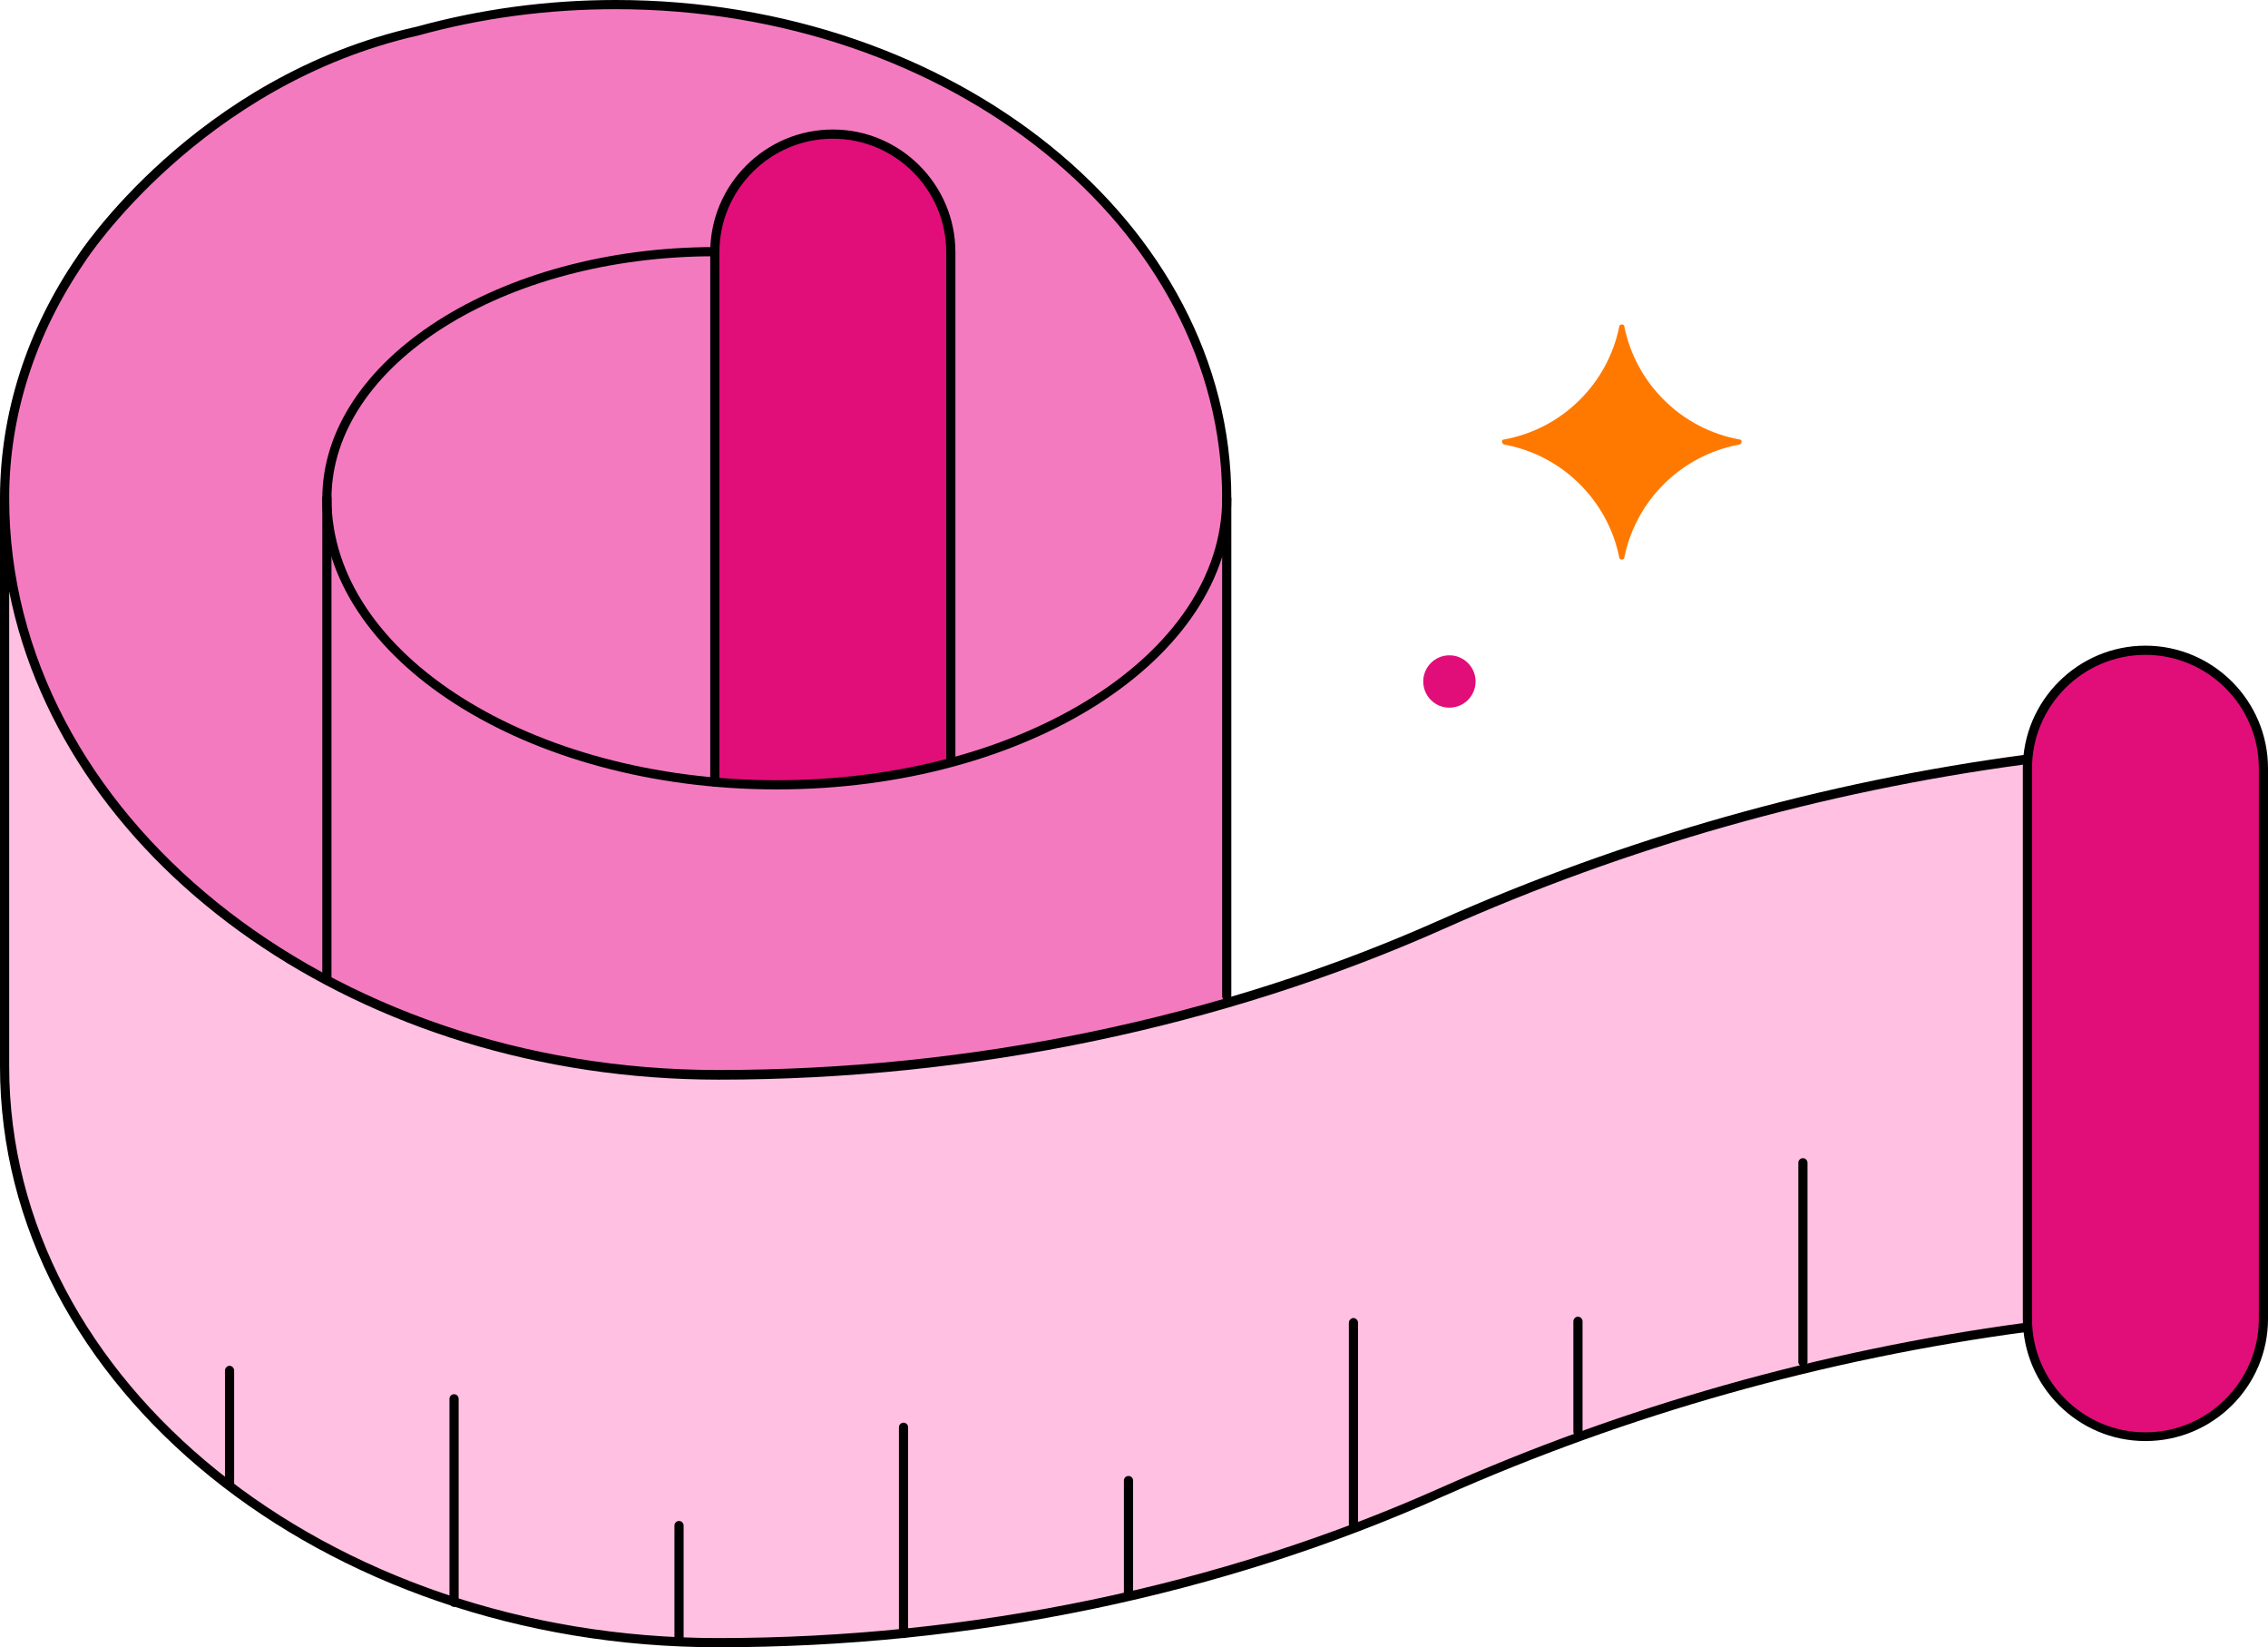 <?xml version="1.0" encoding="utf-8"?>
<!-- Generator: Adobe Illustrator 27.8.0, SVG Export Plug-In . SVG Version: 6.00 Build 0)  -->
<svg version="1.1" id="Calque_2_00000011738536585299391360000015956426712399494293_"
	 xmlns="http://www.w3.org/2000/svg" xmlns:xlink="http://www.w3.org/1999/xlink" x="0px" y="0px" viewBox="0 0 494 358.7"
	 style="enable-background:new 0 0 494 358.7;" xml:space="preserve">
<style type="text/css">
	.st0{fill:#F47AC0;}
	.st1{fill:#E10E79;}
	.st2{fill:#FFC0E2;}
	.st3{fill:#FF7900;}
</style>
<path class="st0" d="M156.4,234.1c38.9,0,76.2-5.5,110.8-15.6v-110C267.2,49.1,207.6,1,134.1,1S1,49.2,1,108.5
	C1,177.9,70.6,234.1,156.4,234.1L156.4,234.1z"/>
<path class="st0" d="M267.2,108.5c0,34.4-43.9,62.3-98,62.3s-98-27.9-98-62.3v105c24.5,13,53.7,20.5,85.2,20.5
	c38.9,0,76.2-5.5,110.8-15.6V108.5L267.2,108.5L267.2,108.5z"/>
<path class="st1" d="M169.2,170.9c13.4,0,26.2-1.7,37.9-4.8V54.9c0-14.2-11.5-25.7-25.7-25.7l0,0c-14.2,0-25.7,11.5-25.7,25.7v115.4
	C160.2,170.7,164.7,170.9,169.2,170.9L169.2,170.9z"/>
<path class="st1" d="M467.3,141.6L467.3,141.6c-14.2,0-25.7,11.5-25.7,25.7v119.9c0,14.2,11.5,25.7,25.7,25.7l0,0
	c14.2,0,25.7-11.5,25.7-25.7V167.3C493,153.1,481.5,141.6,467.3,141.6z"/>
<path class="st2" d="M156.4,357.7C70.6,357.7,1,301.5,1,232.2V108.5C1,177.8,70.6,234,156.4,234c57.1,0,110.8-11.9,157.5-32.7
	c40.9-18.2,83.9-30.2,127.8-36V289c-43.9,5.8-86.9,17.8-127.8,36C267.2,345.9,213.5,357.7,156.4,357.7L156.4,357.7z"/>
<path d="M169.2,171.9c-54.6,0-99-28.4-99-63.3c0-30.2,38.4-54.8,85.5-54.8c0.6,0,1,0.5,1,1s-0.4,1-1,1c-46.1,0-83.5,23.7-83.5,52.8
	c0,33.8,43.5,61.3,97,61.3s97-27.5,97-61.3c0-0.6,0.5-1,1-1s1,0.4,1,1C268.2,143.5,223.8,171.9,169.2,171.9L169.2,171.9z"/>
<path d="M71.2,213.9c-0.6,0-1-0.4-1-1V108.5c0-0.6,0.4-1,1-1s1,0.4,1,1v104.4C72.2,213.5,71.8,213.9,71.2,213.9z"/>
<path d="M267.2,217.9c-0.5,0-1-0.4-1-1V108.5C266.2,49.8,207,2,134.1,2C119.4,2,105,3.9,91.2,7.7C43.7,18.4,18.7,56.6,18.5,57
	C7.7,72.7,2,90.5,2,108.5c0,0.6-0.5,1-1,1s-1-0.4-1-1c0-18.4,5.8-36.6,16.8-52.6c0.2-0.4,25.6-39.3,74-50.1C104.6,2,119.2,0,134.1,0
	C208,0,268.2,48.7,268.2,108.5v108.3C268.2,217.4,267.8,217.9,267.2,217.9z"/>
<path d="M156.4,358.7C70.2,358.7,0,302,0,232.2V108.5c0-0.6,0.4-1,1-1s1,0.4,1,1C2,177.2,71.3,233,156.4,233
	c55,0,109.3-11.3,157.1-32.6c40.5-18,83.5-30.2,128-36.1c0.3,0,0.6,0.1,0.8,0.2s0.3,0.5,0.3,0.8V289c0,0.5-0.4,0.9-0.9,1
	c-44.3,5.9-87.2,18-127.5,35.9C266.2,347.4,211.6,358.7,156.4,358.7L156.4,358.7L156.4,358.7z M2,128.8v103.4
	c0,68.7,69.3,124.5,154.4,124.5c55,0,109.3-11.3,157.1-32.6c40.2-17.9,83-30,127.2-36V166.5c-43.9,5.9-86.4,18-126.3,35.8
	c-48.1,21.4-102.7,32.8-157.9,32.8C78.7,235.1,14,189,2,128.8L2,128.8z"/>
<path d="M467.3,313.8c-14.7,0-26.7-12-26.7-26.7V167.3c0-14.7,12-26.7,26.7-26.7s26.7,12,26.7,26.7v119.9
	C494,301.9,482,313.8,467.3,313.8z M467.3,142.6c-13.6,0-24.7,11.1-24.7,24.7v119.9c0,13.6,11.1,24.7,24.7,24.7s24.7-11.1,24.7-24.7
	V167.3C492,153.7,480.9,142.6,467.3,142.6z"/>
<path d="M392.7,297.6c-0.5,0-1-0.5-1-1v-43.4c0-0.6,0.5-1,1-1s1,0.4,1,1v43.4C393.7,297.2,393.2,297.6,392.7,297.6z"/>
<path d="M343.7,312.8c-0.5,0-1-0.5-1-1v-24.1c0-0.5,0.5-1,1-1s1,0.5,1,1v24.1C344.7,312.4,344.3,312.8,343.7,312.8z"/>
<path d="M294.8,332.9c-0.5,0-1-0.5-1-1V288c0-0.5,0.5-1,1-1s1,0.5,1,1v43.9C295.8,332.5,295.3,332.9,294.8,332.9z"/>
<path d="M245.8,348.4c-0.6,0-1-0.5-1-1v-25c0-0.5,0.4-1,1-1s1,0.5,1,1v25C246.8,347.9,246.3,348.4,245.8,348.4z"/>
<path d="M196.8,356.7c-0.6,0-1-0.5-1-1v-44.9c0-0.5,0.4-1,1-1s1,0.5,1,1v44.9C197.8,356.3,197.4,356.7,196.8,356.7z"/>
<path d="M147.9,357.7c-0.6,0-1-0.5-1-1v-24.5c0-0.5,0.4-1,1-1s1,0.5,1,1v24.5C148.9,357.3,148.4,357.7,147.9,357.7z"/>
<path d="M98.9,349.9c-0.6,0-1-0.5-1-1v-44.3c0-0.5,0.4-1,1-1s1,0.5,1,1v44.3C99.9,349.4,99.5,349.9,98.9,349.9z"/>
<path d="M50,324.4c-0.5,0-1-0.5-1-1v-25c0-0.5,0.5-1,1-1s1,0.5,1,1v25C51,323.9,50.5,324.4,50,324.4z"/>
<path d="M155.7,171.3c-0.6,0-1-0.4-1-1V54.9c0-14.7,12-26.7,26.7-26.7s26.7,12,26.7,26.7v110.4c0,0.6-0.4,1-1,1s-1-0.4-1-1V54.9
	c0-13.6-11.1-24.7-24.7-24.7s-24.7,11.1-24.7,24.7v115.4C156.7,170.9,156.3,171.3,155.7,171.3z"/>
<circle class="st1" cx="315.7" cy="148.4" r="5.7"/>
<path class="st3" d="M378.9,95.7c-12.7-2.3-22.6-12.2-25.1-24.6c0-0.6-1.1-0.6-1.1,0c-2.5,12.4-12.4,22.3-25.1,24.6
	c-0.6,0-0.6,0.8,0,1.1c12.7,2.3,22.6,12.2,25.1,24.6c0,0.6,1.1,0.6,1.1,0c2.5-12.4,12.4-22.3,25.1-24.6
	C379.5,96.6,379.5,95.7,378.9,95.7z"/>
</svg>
